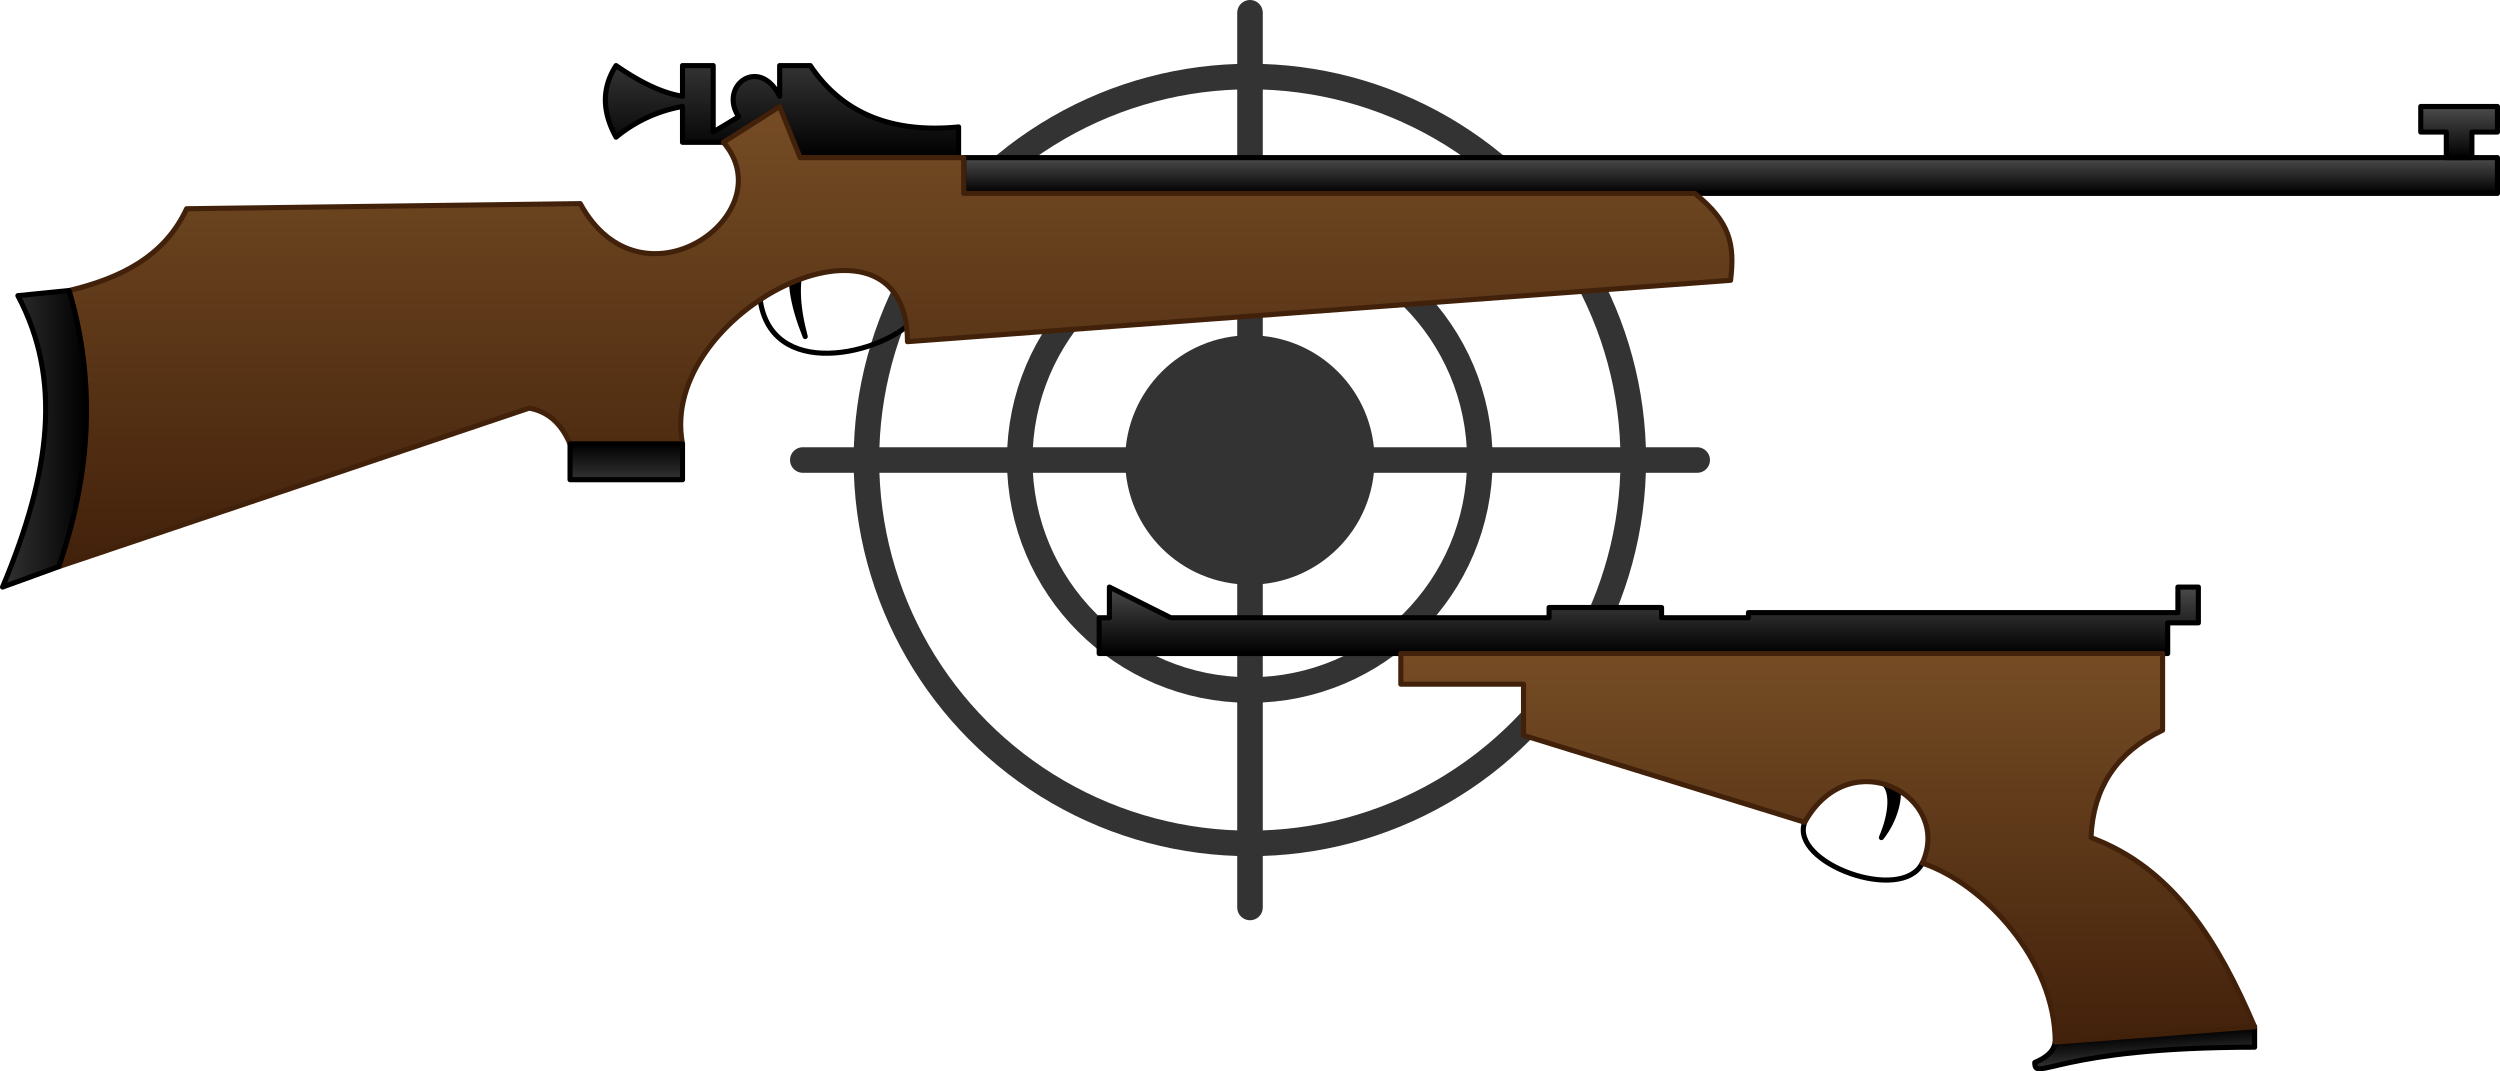 <?xml version="1.0" encoding="UTF-8"?>
<svg xmlns="http://www.w3.org/2000/svg" xmlns:xlink="http://www.w3.org/1999/xlink" id="Calque_1" data-name="Calque 1" width="489" height="209.57" viewBox="0 0 489 209.57">
  <defs>
    <style>.cls-1,.cls-2,.cls-4,.cls-8{fill:none;}.cls-1,.cls-2,.cls-3,.cls-4{stroke:#333;stroke-width:5px;}.cls-1{stroke-miterlimit:1.66;}.cls-2,.cls-3{stroke-miterlimit:10;}.cls-3{fill:#333;}.cls-10,.cls-11,.cls-12,.cls-14,.cls-15,.cls-4,.cls-5,.cls-6,.cls-7,.cls-8,.cls-9{stroke-linecap:round;}.cls-11,.cls-12,.cls-14,.cls-5,.cls-6,.cls-7,.cls-8,.cls-9{stroke:#000;}.cls-10,.cls-11,.cls-12,.cls-14,.cls-15,.cls-5,.cls-6,.cls-7,.cls-8,.cls-9{stroke-linejoin:round;}.cls-5{fill:url(#Dégradé_sans_nom_148);}.cls-6{fill:url(#Dégradé_sans_nom_152);}.cls-7{fill:url(#Dégradé_sans_nom_121);}.cls-10,.cls-15{stroke:#42210b;}.cls-10{fill:url(#Dégradé_sans_nom_111);}.cls-11{fill:url(#Dégradé_sans_nom_124);}.cls-12{fill:url(#Dégradé_sans_nom_144);}.cls-13{fill:url(#Dégradé_sans_nom_181);}.cls-14{fill:url(#Dégradé_sans_nom_171);}.cls-15{fill:url(#Dégradé_sans_nom_163);}</style>
    <linearGradient id="Dégradé_sans_nom_148" x1="338.5" y1="37.83" x2="338.5" y2="30.83" gradientUnits="userSpaceOnUse">
      <stop offset="0"></stop>
      <stop offset="1" stop-color="#4d4d4d"></stop>
    </linearGradient>
    <linearGradient id="Dégradé_sans_nom_152" x1="481" y1="30.83" x2="481" y2="20.83" xlink:href="#Dégradé_sans_nom_148"></linearGradient>
    <linearGradient id="Dégradé_sans_nom_121" x1="228.46" y1="184.5" x2="228.46" y2="166.5" gradientUnits="userSpaceOnUse">
      <stop offset="0"></stop>
      <stop offset="1" stop-color="#333"></stop>
    </linearGradient>
    <linearGradient id="Dégradé_sans_nom_111" x1="250.63" y1="264.5" x2="250.63" y2="174.5" gradientUnits="userSpaceOnUse">
      <stop offset="0" stop-color="#42210b"></stop>
      <stop offset="1" stop-color="#754c24"></stop>
    </linearGradient>
    <linearGradient id="Dégradé_sans_nom_124" x1="122.5" y1="86.83" x2="122.5" y2="93.83" xlink:href="#Dégradé_sans_nom_121"></linearGradient>
    <linearGradient id="Dégradé_sans_nom_144" x1="92.4" y1="239.5" x2="76" y2="239.5" xlink:href="#Dégradé_sans_nom_121"></linearGradient>
    <linearGradient id="Dégradé_sans_nom_181" x1="2412" y1="442.5" x2="2412" y2="429.5" gradientTransform="translate(-2014 -161)" gradientUnits="userSpaceOnUse">
      <stop offset="0"></stop>
      <stop offset="1" stop-color="#4a4a4a"></stop>
    </linearGradient>
    <linearGradient id="Dégradé_sans_nom_171" x1="494.86" y1="356.01" x2="495.22" y2="361.29" xlink:href="#Dégradé_sans_nom_121"></linearGradient>
    <linearGradient id="Dégradé_sans_nom_163" x1="433" y1="357.5" x2="433" y2="281.5" xlink:href="#Dégradé_sans_nom_111"></linearGradient>
  </defs>
  <title>guns</title>
  <g id="layer1">
    <g id="g818">
      <circle id="path12427-9-3-9" class="cls-1" cx="244.47" cy="89.97" r="75"></circle>
      <circle id="path12427-9-3-9-8-5" class="cls-2" cx="244.46" cy="89.97" r="45"></circle>
      <circle id="path12427-9-3-9-8-2-3" class="cls-3" cx="244.47" cy="89.97" r="21.89"></circle>
      <path id="path13189-0" class="cls-4" d="M320,156.17v175" transform="translate(-75.5 -153.67)"></path>
      <path id="path45" class="cls-4" d="M407.47,243.65H232.53" transform="translate(-75.5 -153.67)"></path>
    </g>
  </g>
  <rect class="cls-5" x="188.5" y="30.83" width="300" height="7"></rect>
  <polygon class="cls-6" points="478.5 25.83 473.5 25.83 473.5 20.83 488.5 20.83 488.5 25.83 483.5 25.83 483.5 30.83 478.5 30.83 478.5 25.83"></polygon>
  <path class="cls-7" d="M228,174.5l-11,7h-8v-7a27.94,27.94,0,0,0-13,6c-2.7-4.9-2.87-9.58,0-14,4.42,3.05,8.78,5.33,13,6v-6h6v13l5-3c-4-6,4-12,8-4v-6h6c6.16,9.22,15.78,13.29,29,12v6H232Z" transform="translate(-75.5 -153.67)"></path>
  <path class="cls-8" d="M224,209.5c0,19,23,14,30,7" transform="translate(-75.5 -153.67)"></path>
  <path class="cls-9" d="M231,203.5c-1.49,4.21-.54,9.69,2,16-1.57-5.85-2-11.34,0-16Z" transform="translate(-75.5 -153.67)"></path>
  <path class="cls-10" d="M89,210.5c10.11-2.42,18.69-6.67,23-16l77-1c12,22,40,2,28-12l11-7,4,10h32v7H407c6.94,5.58,7.85,9.93,7,17l-161,12c0-30-49-6-44,20H187c-1.85-4.35-4.63-6.4-8-7l-92,31C93.41,246.11,94.17,228.1,89,210.5Z" transform="translate(-75.5 -153.67)"></path>
  <rect class="cls-11" x="111.5" y="86.83" width="22" height="7"></rect>
  <path class="cls-12" d="M79,211.5l10-1c4.69,15.76,5,33.78-2,54l-11,4C85.52,245.81,87.62,227.76,79,211.5Z" transform="translate(-75.5 -153.67)"></path>
  <path class="cls-9" d="M443.5,306.5c2.45,1.48,2,6.38,0,11,2.59-3.28,4-7.86,3-11Z" transform="translate(-75.5 -153.67)"></path>
  <path class="cls-13" d="M501.5,268.5v5h-84v1h-17v-2h-22v2h-74l-12-6v6h-2v7h209v-6h6v-7Z" transform="translate(-75.5 -153.67)"></path>
  <path class="cls-8" d="M501.5,268.5v5h-84v1h-17v-2h-22v2h-74l-12-6v6h-2v7h209v-6h6v-7Z" transform="translate(-75.5 -153.67)"></path>
  <path class="cls-14" d="M473.5,361.5c2.05-.89,3.68-2,4-4l39-3v4C477.5,358.5,473.5,365.5,473.5,361.5Z" transform="translate(-75.5 -153.67)"></path>
  <path class="cls-8" d="M428.5,314.5c-3,8,19,16,23,8" transform="translate(-75.5 -153.67)"></path>
  <path class="cls-15" d="M516.5,354.5c-7-16.43-15.77-31-32-37,.39-9.7,5-16.72,14-21v-15h-149v6h24v10l55,17c9-16,29-5,23,8,12,4,26,19,26,35Z" transform="translate(-75.5 -153.67)"></path>
</svg>
